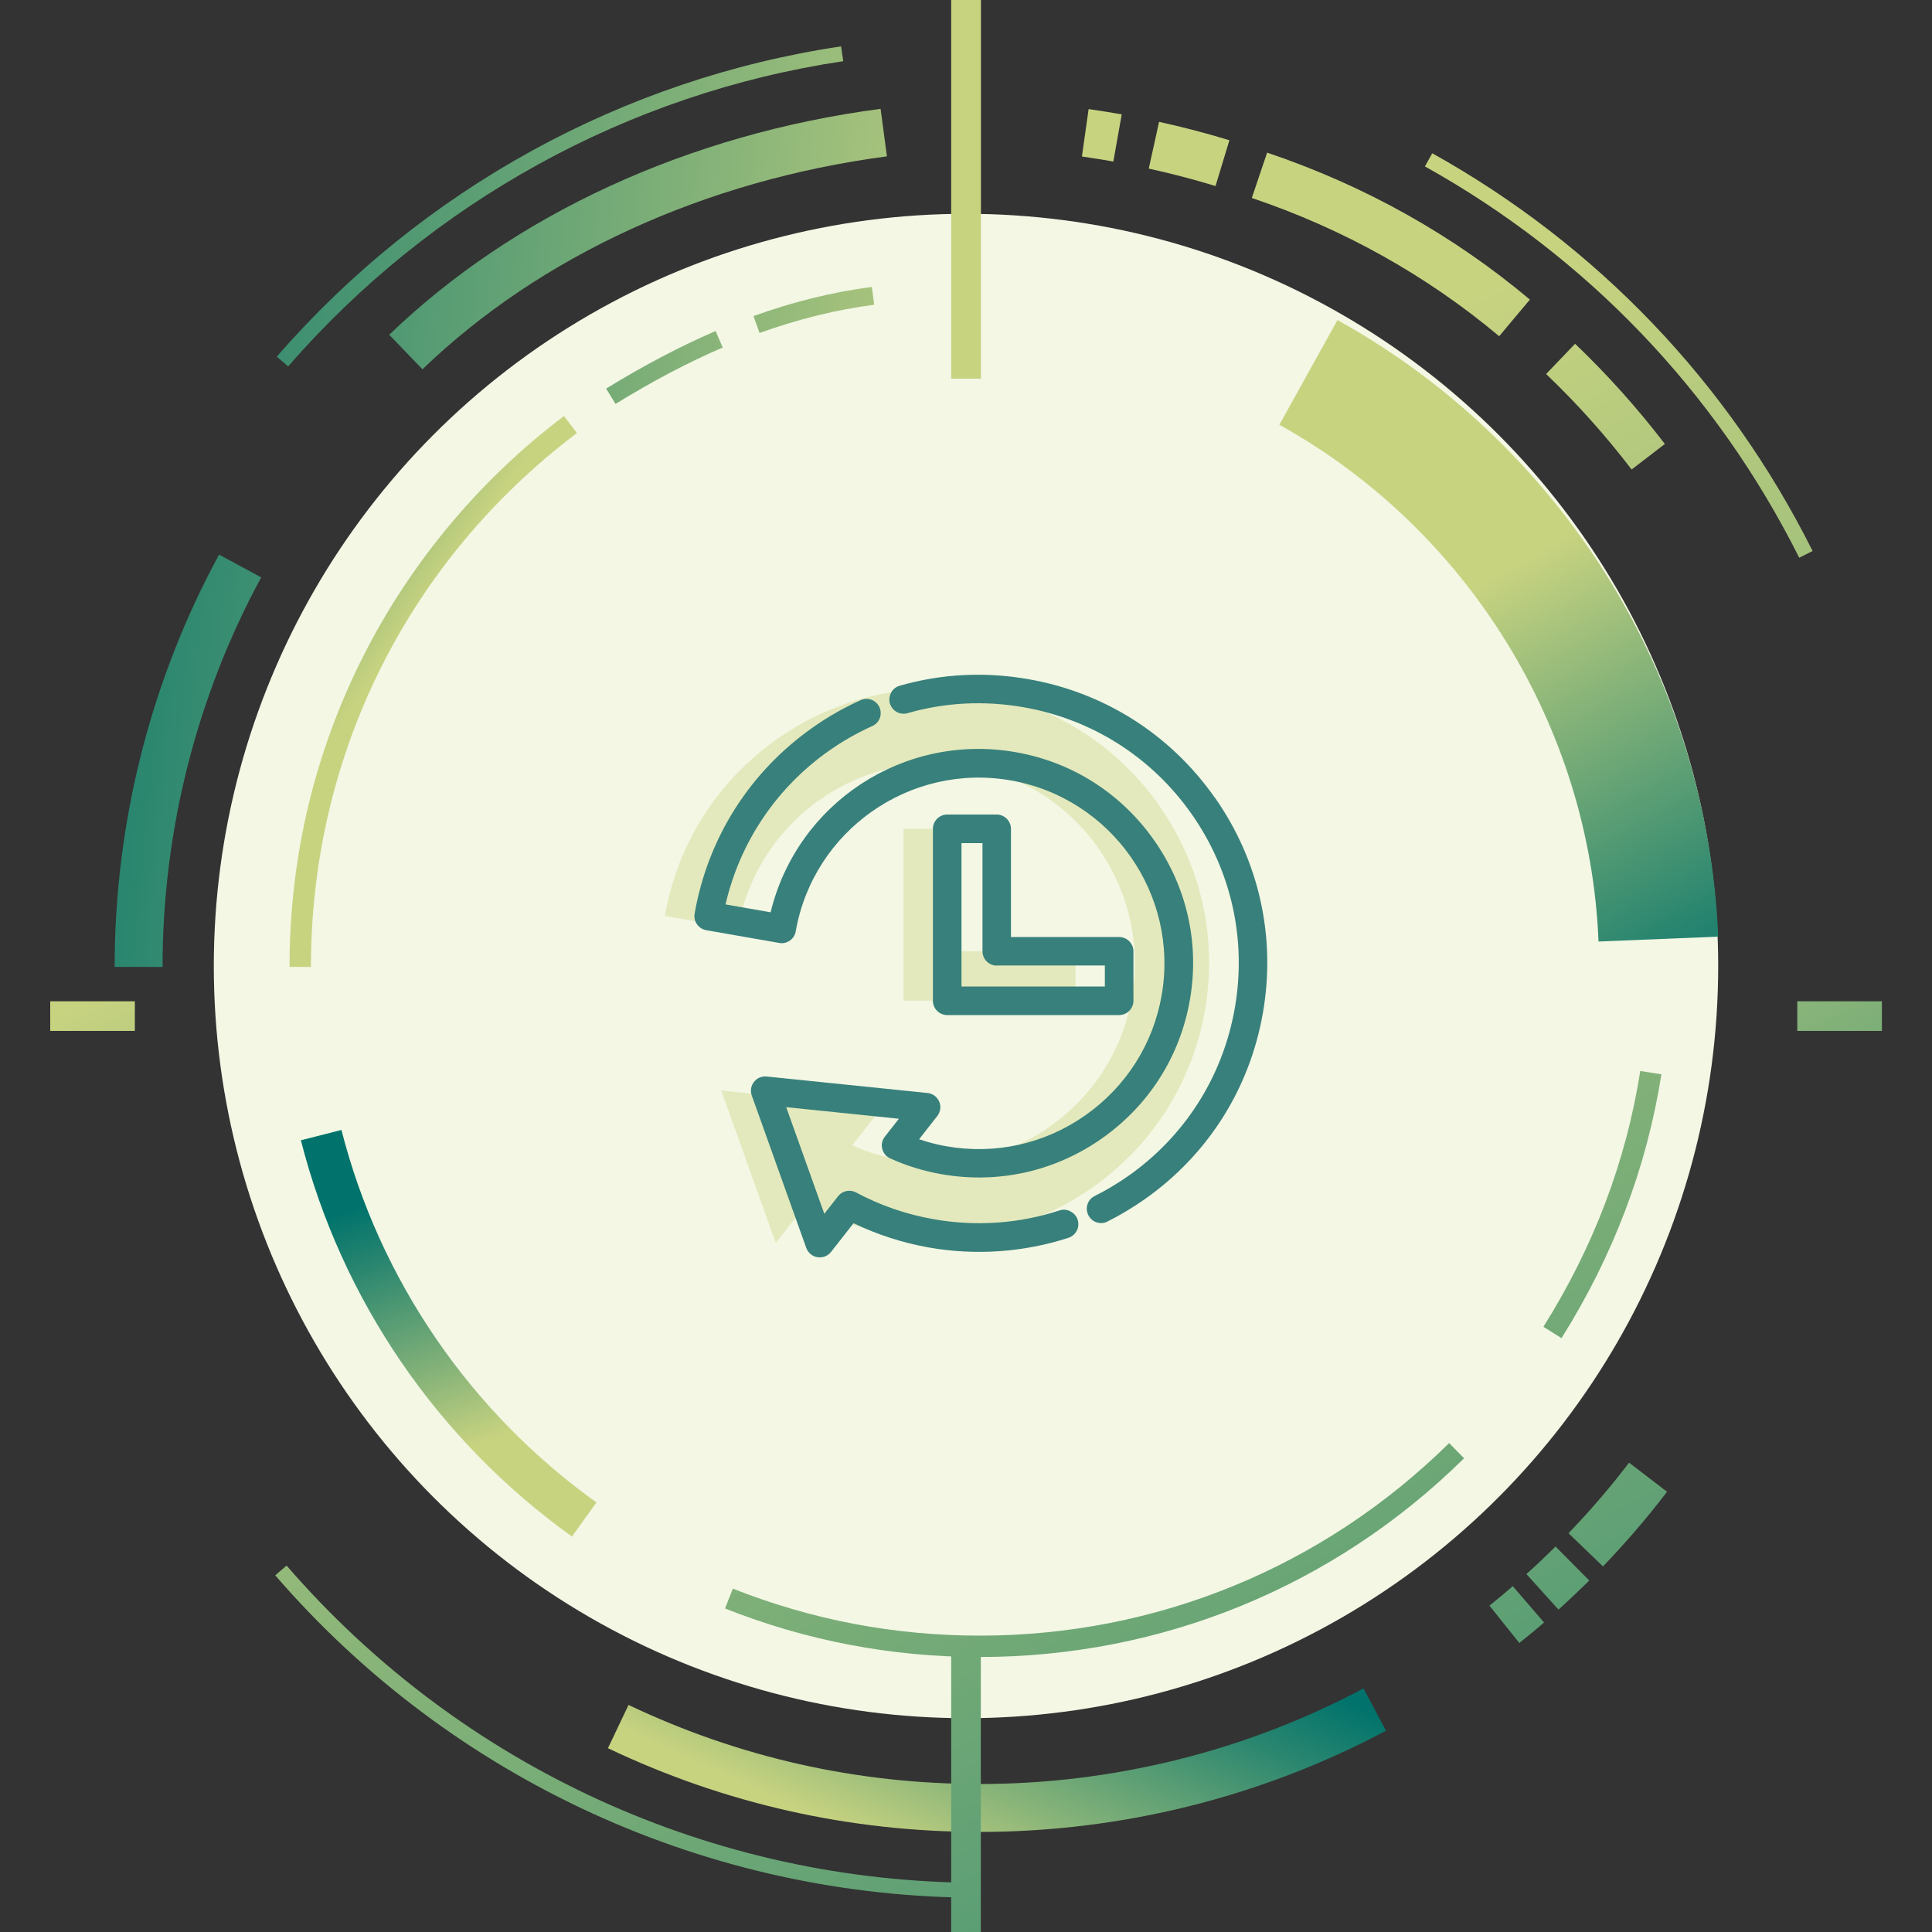 <?xml version="1.0" encoding="UTF-8"?>
<svg id="Capa_1" data-name="Capa 1" xmlns="http://www.w3.org/2000/svg" xmlns:xlink="http://www.w3.org/1999/xlink" viewBox="0 0 150 150">
  <rect x="0" y="0" width="150" height="150" fill="#333333" stroke="none"/>
  <defs>
    <style>
      .cls-1 {
        fill: url(#Nueva_muestra_de_degradado_1-3);
      }

      .cls-2 {
        fill: url(#Degradado_sin_nombre_15-2);
      }

      .cls-3 {
        fill: url(#Nueva_muestra_de_degradado_1-18);
      }

      .cls-4 {
        fill: #f3f7e4;
      }

      .cls-5 {
        fill: url(#Nueva_muestra_de_degradado_1-17);
      }

      .cls-6 {
        fill: url(#Nueva_muestra_de_degradado_1-5);
      }

      .cls-7 {
        fill: url(#Nueva_muestra_de_degradado_1-21);
      }

      .cls-8 {
        fill: url(#Nueva_muestra_de_degradado_1-19);
      }

      .cls-9 {
        fill: url(#Degradado_sin_nombre_15);
      }

      .cls-10 {
        fill: url(#Nueva_muestra_de_degradado_1-11);
      }

      .cls-11 {
        fill: url(#Nueva_muestra_de_degradado_1-15);
      }

      .cls-12 {
        fill: #cad480;
        opacity: .4;
      }

      .cls-13 {
        fill: url(#Nueva_muestra_de_degradado_1-13);
      }

      .cls-14 {
        fill: url(#Nueva_muestra_de_degradado_1-6);
      }

      .cls-15 {
        fill: url(#Nueva_muestra_de_degradado_1-4);
      }

      .cls-16 {
        fill: url(#Nueva_muestra_de_degradado_1-9);
      }

      .cls-17 {
        fill: url(#Nueva_muestra_de_degradado_1-7);
      }

      .cls-18 {
        fill: url(#Nueva_muestra_de_degradado_1-14);
      }

      .cls-19 {
        fill: #38807b;
      }

      .cls-20 {
        fill: url(#Nueva_muestra_de_degradado_1-12);
      }

      .cls-21 {
        fill: url(#Nueva_muestra_de_degradado_1-20);
      }

      .cls-22 {
        fill: url(#Nueva_muestra_de_degradado_1-2);
      }

      .cls-23 {
        fill: url(#Nueva_muestra_de_degradado_1-16);
      }

      .cls-24 {
        fill: url(#Degradado_sin_nombre_15-3);
      }

      .cls-25 {
        fill: url(#Nueva_muestra_de_degradado_1-8);
      }

      .cls-26 {
        fill: url(#Nueva_muestra_de_degradado_1);
      }

      .cls-27 {
        fill: url(#Nueva_muestra_de_degradado_1-10);
      }
    </style>
    <linearGradient id="Nueva_muestra_de_degradado_1" data-name="Nueva muestra de degradado 1" x1="101.34" y1="234.69" x2="17.05" y2="73.83" gradientUnits="userSpaceOnUse">
      <stop offset="0" stop-color="#01736c"/>
      <stop offset=".22" stop-color="#28856f"/>
      <stop offset=".71" stop-color="#8ab579"/>
      <stop offset="1" stop-color="#c8d380"/>
    </linearGradient>
    <linearGradient id="Nueva_muestra_de_degradado_1-2" data-name="Nueva muestra de degradado 1" x1="205.48" y1="180.12" x2="121.19" y2="19.26" xlink:href="#Nueva_muestra_de_degradado_1"/>
    <linearGradient id="Nueva_muestra_de_degradado_1-3" data-name="Nueva muestra de degradado 1" x1="-5.24" y1="11.33" x2="82.27" y2="19.7" xlink:href="#Nueva_muestra_de_degradado_1"/>
    <linearGradient id="Nueva_muestra_de_degradado_1-4" data-name="Nueva muestra de degradado 1" x1="83.27" y1="122.26" x2="72.65" y2="145.42" xlink:href="#Nueva_muestra_de_degradado_1"/>
    <linearGradient id="Nueva_muestra_de_degradado_1-5" data-name="Nueva muestra de degradado 1" x1="159.19" y1="204.38" x2="74.9" y2="43.52" xlink:href="#Nueva_muestra_de_degradado_1"/>
    <linearGradient id="Nueva_muestra_de_degradado_1-6" data-name="Nueva muestra de degradado 1" x1="162.87" y1="202.45" x2="78.58" y2="41.59" xlink:href="#Nueva_muestra_de_degradado_1"/>
    <linearGradient id="Nueva_muestra_de_degradado_1-7" data-name="Nueva muestra de degradado 1" x1="168.59" y1="199.46" x2="84.3" y2="38.59" xlink:href="#Nueva_muestra_de_degradado_1"/>
    <linearGradient id="Nueva_muestra_de_degradado_1-8" data-name="Nueva muestra de degradado 1" x1="203.06" y1="181.39" x2="118.77" y2="20.53" xlink:href="#Nueva_muestra_de_degradado_1"/>
    <linearGradient id="Degradado_sin_nombre_15" data-name="Degradado sin nombre 15" x1="195.1" y1="185.56" x2="110.81" y2="24.7" gradientUnits="userSpaceOnUse">
      <stop offset="0" stop-color="#01736c"/>
      <stop offset=".22" stop-color="#28856f"/>
      <stop offset=".71" stop-color="#8ab579"/>
      <stop offset="1" stop-color="#c8d380"/>
    </linearGradient>
    <linearGradient id="Nueva_muestra_de_degradado_1-9" data-name="Nueva muestra de degradado 1" x1="185.82" y1="190.43" x2="101.53" y2="29.56" xlink:href="#Nueva_muestra_de_degradado_1"/>
    <linearGradient id="Nueva_muestra_de_degradado_1-10" data-name="Nueva muestra de degradado 1" x1="181.12" y1="192.89" x2="96.82" y2="32.03" xlink:href="#Nueva_muestra_de_degradado_1"/>
    <linearGradient id="Nueva_muestra_de_degradado_1-11" data-name="Nueva muestra de degradado 1" x1="-5.42" y1="13.2" x2="82.09" y2="21.57" xlink:href="#Nueva_muestra_de_degradado_1"/>
    <linearGradient id="Nueva_muestra_de_degradado_1-12" data-name="Nueva muestra de degradado 1" x1="-9.6" y1="56.91" x2="77.91" y2="65.27" xlink:href="#Nueva_muestra_de_degradado_1"/>
    <linearGradient id="Nueva_muestra_de_degradado_1-13" data-name="Nueva muestra de degradado 1" x1="31.21" y1="92.53" x2="37.96" y2="111.84" xlink:href="#Nueva_muestra_de_degradado_1"/>
    <linearGradient id="Nueva_muestra_de_degradado_1-14" data-name="Nueva muestra de degradado 1" x1="136.05" y1="216.51" x2="51.76" y2="55.65" xlink:href="#Nueva_muestra_de_degradado_1"/>
    <linearGradient id="Nueva_muestra_de_degradado_1-15" data-name="Nueva muestra de degradado 1" x1="177.61" y1="194.73" x2="93.32" y2="33.87" xlink:href="#Nueva_muestra_de_degradado_1"/>
    <linearGradient id="Degradado_sin_nombre_15-2" data-name="Degradado sin nombre 15" x1="134.83" y1="79.49" x2="115.53" y2="44.98" xlink:href="#Degradado_sin_nombre_15"/>
    <linearGradient id="Nueva_muestra_de_degradado_1-16" data-name="Nueva muestra de degradado 1" x1="-5.83" y1="17.46" x2="81.68" y2="25.82" xlink:href="#Nueva_muestra_de_degradado_1"/>
    <linearGradient id="Nueva_muestra_de_degradado_1-17" data-name="Nueva muestra de degradado 1" x1="-6.35" y1="22.99" x2="81.15" y2="31.35" xlink:href="#Nueva_muestra_de_degradado_1"/>
    <linearGradient id="Degradado_sin_nombre_15-3" data-name="Degradado sin nombre 15" x1="10.87" y1="38.22" x2="29.85" y2="51.41" xlink:href="#Degradado_sin_nombre_15"/>
    <linearGradient id="Nueva_muestra_de_degradado_1-18" data-name="Nueva muestra de degradado 1" x1="119.94" y1="224.95" x2="35.64" y2="64.09" gradientTransform="translate(150 278.39) rotate(-180)" xlink:href="#Nueva_muestra_de_degradado_1"/>
    <linearGradient id="Nueva_muestra_de_degradado_1-19" data-name="Nueva muestra de degradado 1" x1="171.12" y1="198.13" x2="86.83" y2="37.27" gradientTransform="translate(150.01 29.4) rotate(-180)" xlink:href="#Nueva_muestra_de_degradado_1"/>
    <linearGradient id="Nueva_muestra_de_degradado_1-20" data-name="Nueva muestra de degradado 1" x1="42.03" y1="145.4" x2="6.51" y2="77.63" gradientTransform="translate(86.07 71.71) rotate(90)" xlink:href="#Nueva_muestra_de_degradado_1"/>
    <linearGradient id="Nueva_muestra_de_degradado_1-21" data-name="Nueva muestra de degradado 1" x1="166.73" y1="124.51" x2="131.21" y2="56.74" gradientTransform="translate(221.71 -63.93) rotate(90)" xlink:href="#Nueva_muestra_de_degradado_1"/>
  </defs>
  <circle class="cls-4" cx="75" cy="75" r="58.4"/>
  <g>
    <path class="cls-26" d="M76.06,147.34c-21.01,0-40.94-9.12-54.69-25.03l.88-.76c13.53,15.65,33.15,24.63,53.82,24.63v1.16Z"/>
    <path class="cls-22" d="M139.69,43.3c-6.44-12.86-16.48-23.37-29.06-30.38l.57-1.02c12.78,7.12,22.99,17.8,29.53,30.88l-1.04,.52Z"/>
    <path class="cls-1" d="M22.37,28.45l-.88-.76C32.79,14.68,48.35,6.13,65.3,3.6l.17,1.15c-16.68,2.49-31.98,10.91-43.1,23.7Z"/>
    <path class="cls-15" d="M76.06,142.23c-10.1,0-19.81-2.19-28.86-6.5l1.6-3.36c8.55,4.07,17.72,6.14,27.26,6.14,10.39,0,20.69-2.57,29.8-7.42l1.75,3.28c-9.64,5.14-20.55,7.86-31.55,7.86Z"/>
    <path class="cls-6" d="M117.96,127.56l-2.32-2.9c.62-.49,1.23-1,1.81-1.51l2.43,2.82c-.62,.54-1.27,1.07-1.92,1.59Z"/>
    <path class="cls-14" d="M121,124.97l-2.49-2.76c.77-.69,1.53-1.41,2.26-2.14l2.62,2.64c-.78,.77-1.58,1.53-2.39,2.26Z"/>
    <path class="cls-17" d="M124.46,121.62l-2.68-2.58c1.66-1.73,3.25-3.57,4.7-5.48l2.95,2.26c-1.54,2.02-3.22,3.97-4.98,5.8Z"/>
    <path class="cls-25" d="M126.67,36.44c-2.01-2.63-4.24-5.12-6.63-7.4l2.25-2.35c2.51,2.4,4.86,5.02,6.97,7.78l-2.58,1.98Z"/>
    <path class="cls-9" d="M116.39,26.1c-5.63-4.72-12.09-8.33-19.2-10.73l1.19-3.52c7.56,2.55,14.42,6.39,20.4,11.41l-2.39,2.85Z"/>
    <path class="cls-16" d="M94.36,14.44c-1.7-.52-3.44-.97-5.17-1.35l.8-3.63c1.83,.4,3.67,.88,5.46,1.43l-1.08,3.56Z"/>
    <path class="cls-27" d="M86.44,12.54c-.81-.14-1.63-.27-2.44-.39l.52-3.68c.85,.12,1.72,.26,2.57,.41l-.65,3.66Z"/>
    <path class="cls-10" d="M32.8,28.67l-2.58-2.68c9.7-9.35,23.25-15.58,38.15-17.54l.49,3.69c-14.12,1.86-26.93,7.73-36.06,16.53Z"/>
    <path class="cls-20" d="M12.62,75.07h-3.72c0-11.18,2.8-22.25,8.11-32.01l3.27,1.77c-5.01,9.22-7.66,19.68-7.66,30.24Z"/>
    <path class="cls-13" d="M44.41,119.3c-10.43-7.47-17.9-18.4-21.05-30.77l3.15-.8c2.96,11.62,9.99,21.9,19.8,28.92l-1.9,2.64Z"/>
    <path class="cls-18" d="M76.06,128.65c-6.83,0-13.48-1.27-19.77-3.77l.61-1.54c6.09,2.42,12.54,3.65,19.16,3.65,13.73,0,26.68-5.31,36.45-14.95l1.16,1.18c-10.09,9.95-23.45,15.43-37.62,15.43Z"/>
    <path class="cls-11" d="M121.23,103.89l-1.4-.88c3.9-6.2,6.43-12.89,7.52-19.86l1.64,.26c-1.13,7.2-3.74,14.09-7.76,20.49Z"/>
    <path class="cls-2" d="M124.11,73.1c-.67-16.65-10.17-32.02-24.78-40.12l4.51-8.13c8.48,4.7,15.68,11.52,20.84,19.73,5.3,8.44,8.31,18.17,8.72,28.14l-9.29,.38Z"/>
    <path class="cls-23" d="M58.97,25.85l-.47-1.31c3.07-1.11,6.16-1.87,9.19-2.26l.18,1.38c-2.92,.38-5.92,1.12-8.89,2.19Z"/>
    <path class="cls-5" d="M47.79,31.36l-.73-1.19c2.95-1.81,5.73-3.27,8.5-4.47l.55,1.28c-2.71,1.17-5.43,2.6-8.32,4.38Z"/>
    <path class="cls-24" d="M24.14,75.07h-1.66c0-8.54,1.95-16.71,5.8-24.27,3.67-7.21,9.03-13.61,15.51-18.5l1,1.32c-13.12,9.92-20.65,25.02-20.65,41.45Z"/>
    <rect class="cls-3" x="73.85" y="128.39" width="2.3" height="21.61" transform="translate(150 278.39) rotate(180)"/>
    <rect class="cls-8" x="73.85" y="0" width="2.31" height="29.4" transform="translate(150.01 29.4) rotate(180)"/>
  </g>
  <rect class="cls-21" x="6.03" y="75.61" width="2.3" height="6.57" transform="translate(-71.71 86.07) rotate(-90)"/>
  <rect class="cls-7" x="141.67" y="75.61" width="2.3" height="6.57" transform="translate(63.93 221.71) rotate(-90)"/>
  <g>
    <polygon class="cls-12" points="83.5 77.69 70.15 77.69 70.15 64.35 73.99 64.35 73.99 73.85 83.5 73.85 83.5 77.69"/>
    <g>
      <path class="cls-12" d="M90.01,62.55c-3.27-4.65-8.15-7.76-13.75-8.74-5.6-.98-11.25,.28-15.9,3.55-4.65,3.27-7.76,8.15-8.74,13.75l5.67,.99c1.48-8.43,9.54-14.09,17.97-12.62,8.43,1.48,14.09,9.54,12.62,17.97-1.48,8.43-9.54,14.09-17.97,12.62-1.3-.23-2.55-.61-3.74-1.15l2.32-2.97-12.49-1.28,4.23,11.83,2.31-2.95c1.99,1.06,4.13,1.8,6.37,2.2,5.6,.98,11.25-.28,15.9-3.55,4.65-3.27,7.76-8.15,8.74-13.75,.98-5.6-.28-11.25-3.55-15.9Z"/>
      <g>
        <path class="cls-19" d="M94.31,61.92c-3.44-4.9-8.57-8.16-14.47-9.19-3.38-.59-6.74-.42-9.99,.51-.28,.08-.52,.27-.66,.53-.14,.26-.18,.56-.1,.84,.17,.59,.78,.93,1.37,.76,2.93-.84,5.96-.99,9.01-.46,5.31,.93,9.94,3.87,13.04,8.28,3.1,4.41,4.29,9.77,3.36,15.08-.93,5.31-3.87,9.94-8.28,13.04-.83,.58-1.7,1.1-2.6,1.55-.55,.27-.77,.94-.49,1.49,.19,.38,.57,.61,.99,.61,.17,0,.34-.04,.49-.12,1-.5,1.96-1.08,2.88-1.72,4.9-3.44,8.16-8.57,9.19-14.47,1.03-5.89-.29-11.83-3.73-16.73Z"/>
        <path class="cls-19" d="M83.09,94.04c-.26-.13-.56-.16-.84-.06-3.11,1.02-6.48,1.26-9.75,.68-2.13-.37-4.16-1.07-6.04-2.08-.47-.25-1.06-.13-1.39,.29l-1.07,1.37-2.96-8.28,8.75,.9-1.09,1.39c-.21,.27-.29,.61-.2,.95,.08,.33,.31,.61,.62,.74,1.27,.58,2.62,.99,4.01,1.23,4.37,.76,8.78-.22,12.42-2.78,3.64-2.56,6.07-6.37,6.83-10.74,.77-4.37-.22-8.78-2.78-12.42-2.56-3.64-6.37-6.07-10.74-6.83-8.67-1.52-16.96,3.93-19.03,12.43l-3.5-.61c1.12-4.85,3.97-9.08,8.06-11.95,1.05-.74,2.18-1.38,3.34-1.9,.56-.25,.8-.91,.55-1.46-.25-.56-.91-.8-1.46-.55-1.29,.58-2.54,1.29-3.7,2.11-4.9,3.44-8.16,8.57-9.19,14.47-.05,.29,.01,.58,.19,.83,.17,.24,.43,.4,.71,.45l5.67,.99c.6,.11,1.18-.3,1.28-.9,1.37-7.83,8.86-13.09,16.69-11.72,7.83,1.37,13.09,8.86,11.72,16.69-.66,3.79-2.77,7.09-5.92,9.31-3.16,2.22-6.98,3.07-10.77,2.41-.73-.13-1.45-.31-2.14-.55l1.41-1.8c.25-.32,.31-.75,.15-1.12-.16-.37-.5-.63-.91-.67l-12.49-1.28c-.38-.04-.75,.12-.98,.42-.24,.3-.3,.7-.17,1.06l4.23,11.83c.14,.38,.47,.66,.87,.72,.06,0,.12,.01,.18,.01,.34,0,.66-.15,.87-.42l1.75-2.23c1.85,.89,3.83,1.53,5.87,1.89,3.62,.63,7.36,.37,10.82-.76,.58-.19,.9-.82,.71-1.4-.09-.28-.29-.51-.55-.64Z"/>
        <path class="cls-19" d="M77.38,63.24h-3.84c-.61,0-1.11,.5-1.11,1.11v13.35c0,.61,.5,1.11,1.11,1.11h13.35c.61,0,1.11-.5,1.11-1.11v-3.84c0-.61-.5-1.11-1.11-1.11h-8.4v-8.4c0-.61-.5-1.11-1.11-1.11Zm0,11.72h8.4v1.63h-11.13v-11.13h1.63v8.4c0,.61,.5,1.11,1.11,1.11Z"/>
      </g>
    </g>
  </g>
</svg>